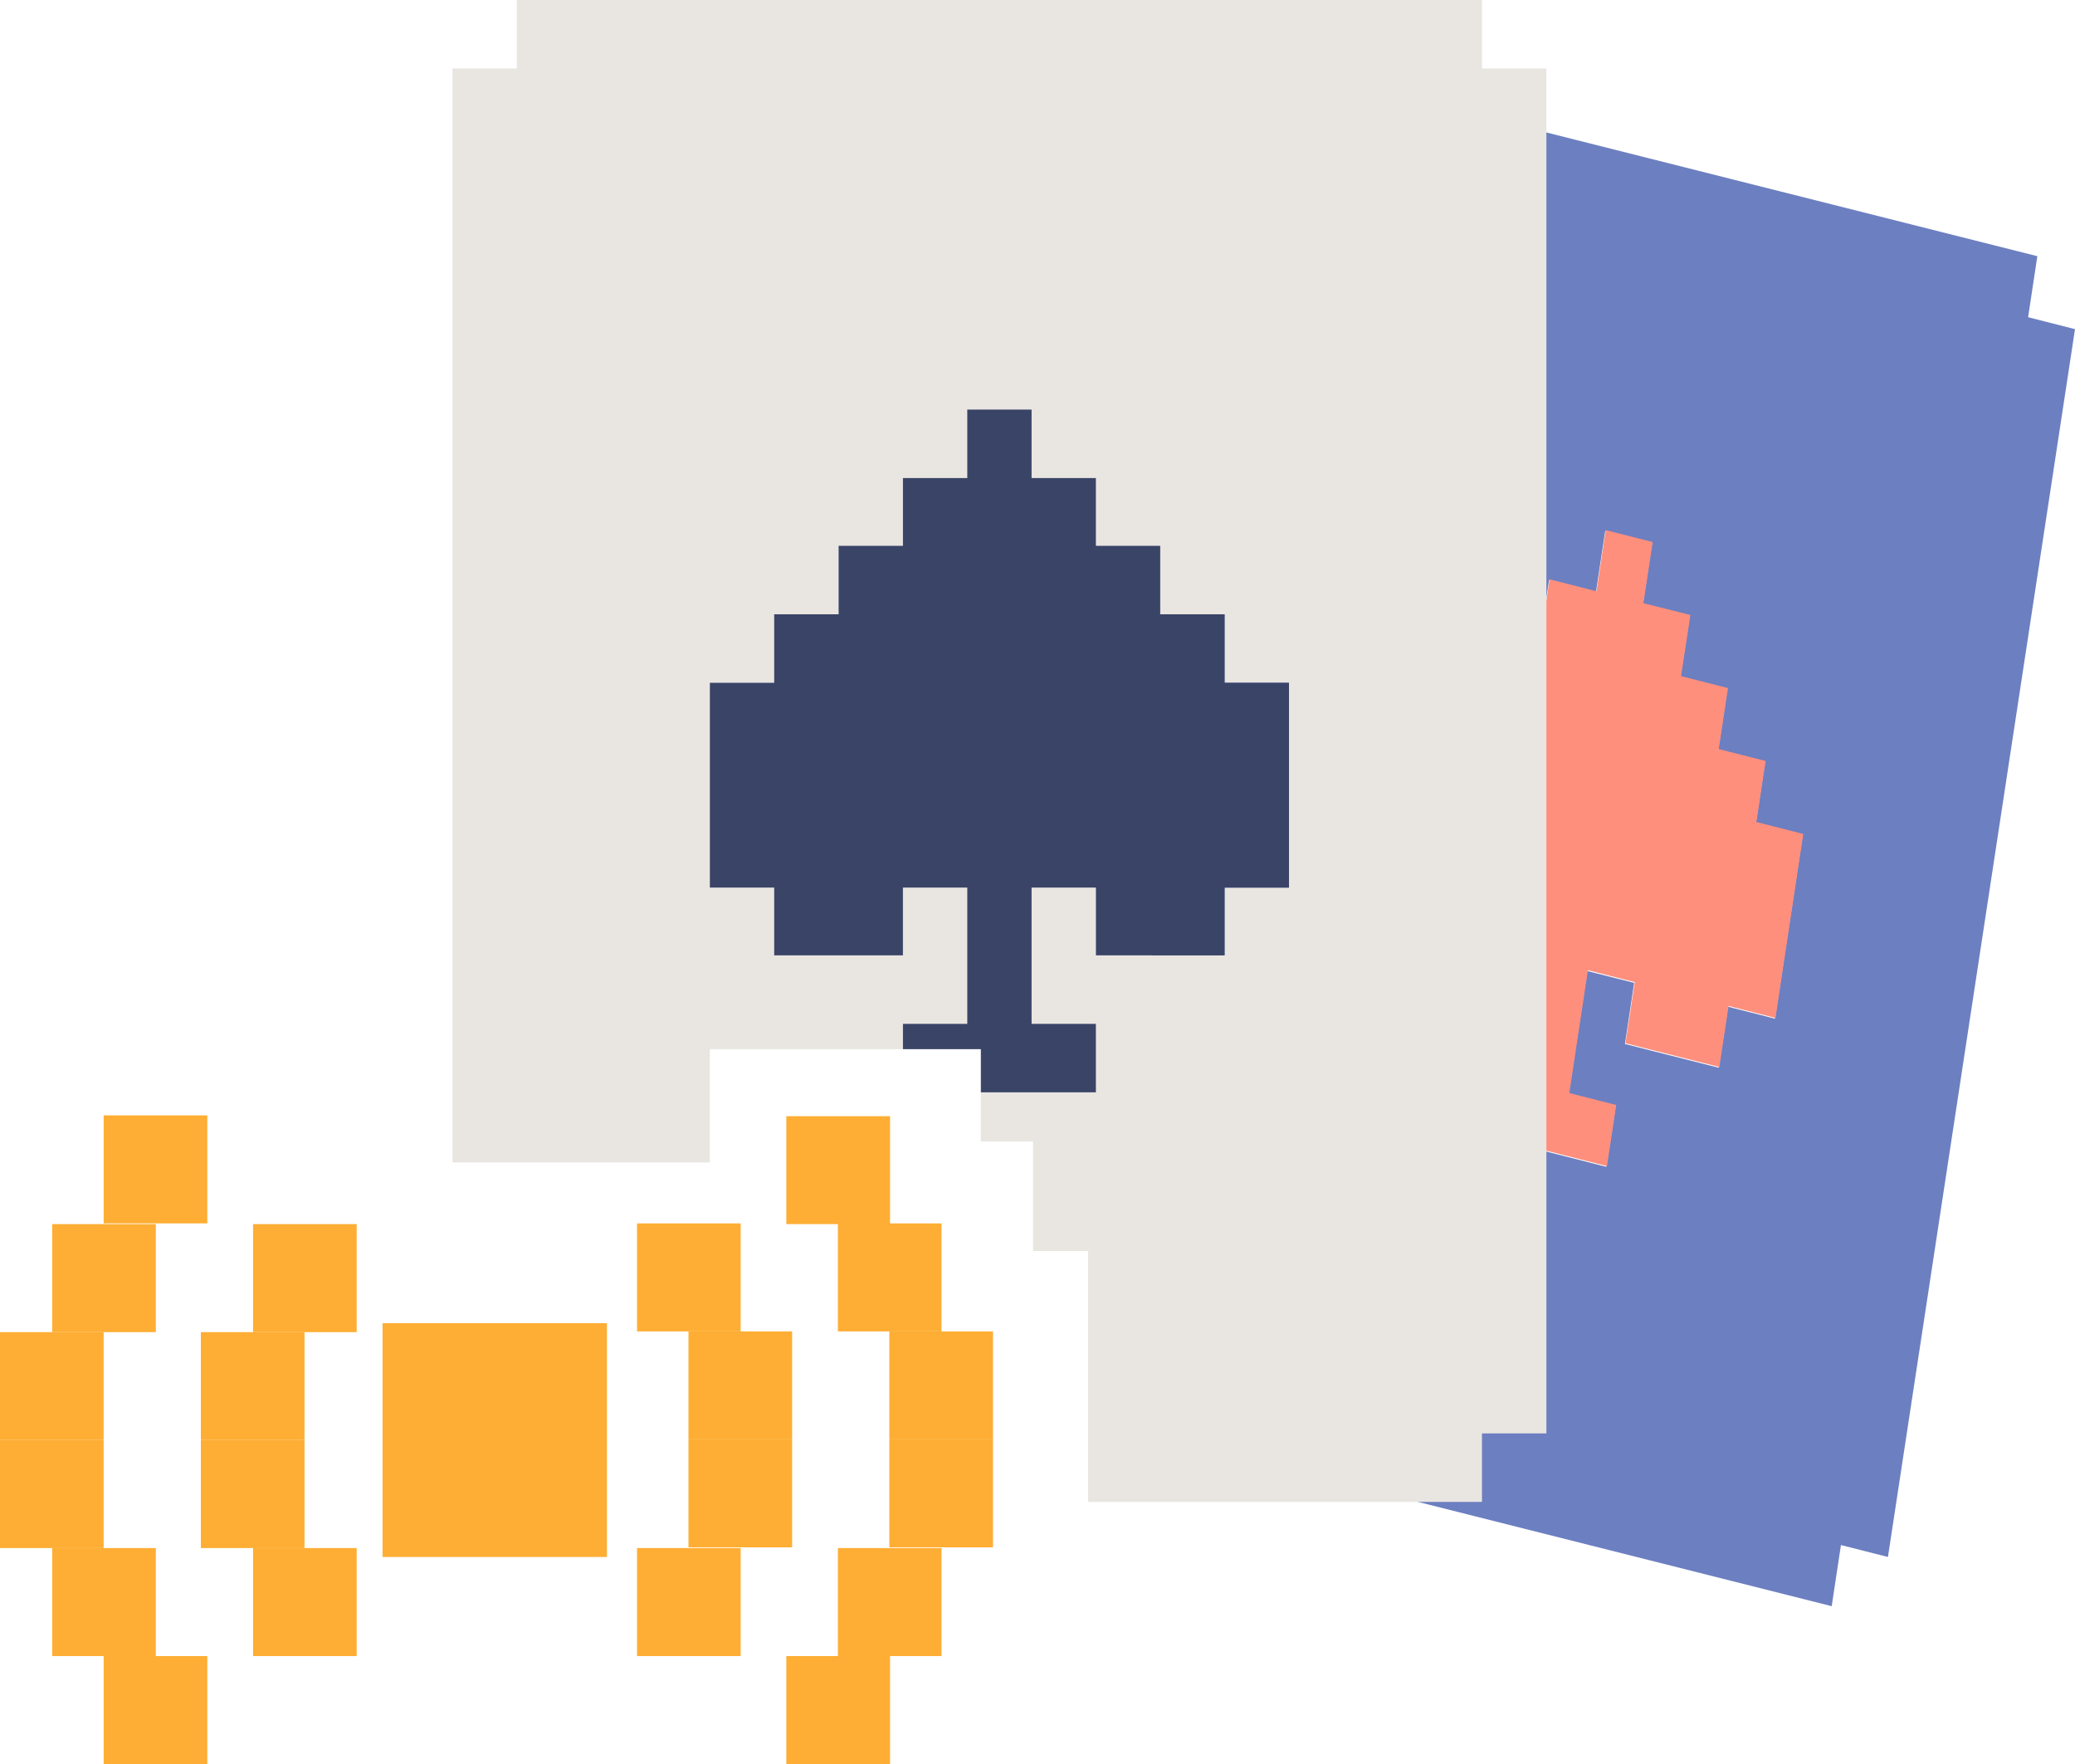 <svg width="20" height="17" viewBox="0 0 20 17" fill="none" xmlns="http://www.w3.org/2000/svg">
<g clip-path="url(#clip0_9686_100983)">
<path d="M19.637 2.469L12.859 0.761L12.77 1.349L12.318 1.234L10.515 13.068L10.967 13.182L10.877 13.771L17.655 15.479L17.744 14.89L18.197 15.005L20 3.172L19.548 3.057L19.637 2.469ZM17.108 9.817L16.656 9.702L16.566 10.29L15.662 10.061L15.751 9.472L15.299 9.358L15.12 10.542L15.573 10.656L15.483 11.245L14.127 10.9L14.216 10.312L14.668 10.427L14.847 9.243L14.395 9.128L14.305 9.716L13.401 9.487L13.49 8.898L13.038 8.784L13.306 7.011L13.758 7.126L13.848 6.537L14.3 6.652L14.389 6.064L14.841 6.179L14.931 5.59L15.383 5.705L15.472 5.117L15.924 5.231L15.835 5.82L16.287 5.935L16.198 6.523L16.65 6.638L16.561 7.226L17.013 7.341L16.924 7.93L17.376 8.044L17.108 9.817Z" fill="#6C7FC0"/>
<path d="M17.018 7.334L16.566 7.219L16.655 6.631L16.203 6.516L16.293 5.927L15.84 5.813L15.93 5.224L15.477 5.109L15.388 5.698L14.936 5.583L14.847 6.171L14.395 6.057L14.305 6.645L13.853 6.53L13.764 7.119L13.311 7.004L13.043 8.776L13.496 8.891L13.406 9.48L14.311 9.709L14.4 9.121L14.852 9.236L14.674 10.42L14.221 10.305L14.132 10.893L15.489 11.238L15.578 10.649L15.126 10.534L15.305 9.35L15.757 9.465L15.667 10.054L16.572 10.283L16.661 9.695L17.113 9.81L17.381 8.037L16.929 7.922L17.018 7.334Z" fill="#FF8F7D"/>
<path d="M14.284 0.66V0H4.982V0.66H4.362V11.202H6.842V10.111H8.703V9.867H9.323V8.554H8.703V9.207H7.463V8.554H6.842V6.58H7.463V5.92H8.083V5.26H8.703V4.607H9.323V3.947H9.943V4.607H10.563V5.26H11.184V5.92H11.804V6.58H12.424V8.554H11.804V9.207H10.563V8.554H9.943V9.867H10.563V10.527H9.454V11.001H9.957V12.056H10.488V14.474H14.284V13.814H14.905V0.66H14.284Z" fill="#E9E5E1"/>
<path d="M12.424 6.58V8.554H11.803V9.207H10.563V8.554H9.943V9.867H10.563V10.527H9.454V10.111H8.703V9.867H9.323V8.554H8.703V9.207H7.462V8.554H6.842V6.58H7.462V5.92H8.083V5.26H8.703V4.607H9.323V3.947H9.943V4.607H10.563V5.26H11.183V5.92H11.803V6.58H12.424Z" fill="#3A4466"/>
<path d="M5.85 12.752H3.687V15.005H5.85V12.752Z" fill="#FEAE34"/>
<path d="M3.438 11.797H2.439V12.838H3.438V11.797Z" fill="#FEAE34"/>
<path d="M3.438 14.919H2.439V15.96H3.438V14.919Z" fill="#FEAE34"/>
<path d="M2.935 12.838H1.936V13.878H2.935V12.838Z" fill="#FEAE34"/>
<path d="M2.935 13.878H1.936V14.919H2.935V13.878Z" fill="#FEAE34"/>
<path d="M6.14 12.831H7.139V11.79H6.14V12.831Z" fill="#FEAE34"/>
<path d="M6.14 15.96H7.139V14.919H6.14V15.96Z" fill="#FEAE34"/>
<path d="M6.636 13.871H7.635V12.831H6.636V13.871Z" fill="#FEAE34"/>
<path d="M6.636 14.912H7.635V13.871H6.636V14.912Z" fill="#FEAE34"/>
<path d="M1.998 10.749H0.999V11.79H1.998V10.749Z" fill="#FEAE34"/>
<path d="M1.998 15.96H0.999V17H1.998V15.96Z" fill="#FEAE34"/>
<path d="M1.502 14.919H0.503V15.96H1.502V14.919Z" fill="#FEAE34"/>
<path d="M1.502 11.797H0.503V12.838H1.502V11.797Z" fill="#FEAE34"/>
<path d="M0.999 12.838H0V13.878H0.999V12.838Z" fill="#FEAE34"/>
<path d="M0.999 13.878H0V14.919H0.999V13.878Z" fill="#FEAE34"/>
<path d="M7.579 11.797H8.579V10.757H7.579V11.797Z" fill="#FEAE34"/>
<path d="M7.579 17H8.579V15.96H7.579V17Z" fill="#FEAE34"/>
<path d="M8.076 15.96H9.075V14.919H8.076V15.96Z" fill="#FEAE34"/>
<path d="M8.076 12.831H9.075V11.79H8.076V12.831Z" fill="#FEAE34"/>
<path d="M8.572 13.871H9.571V12.831H8.572V13.871Z" fill="#FEAE34"/>
<path d="M8.572 14.912H9.571V13.871H8.572V14.912Z" fill="#FEAE34"/>
</g>
<defs>
<clipPath id="clip0_9686_100983">
<rect width="20" height="17" fill="white"/>
</clipPath>
</defs>
</svg>
